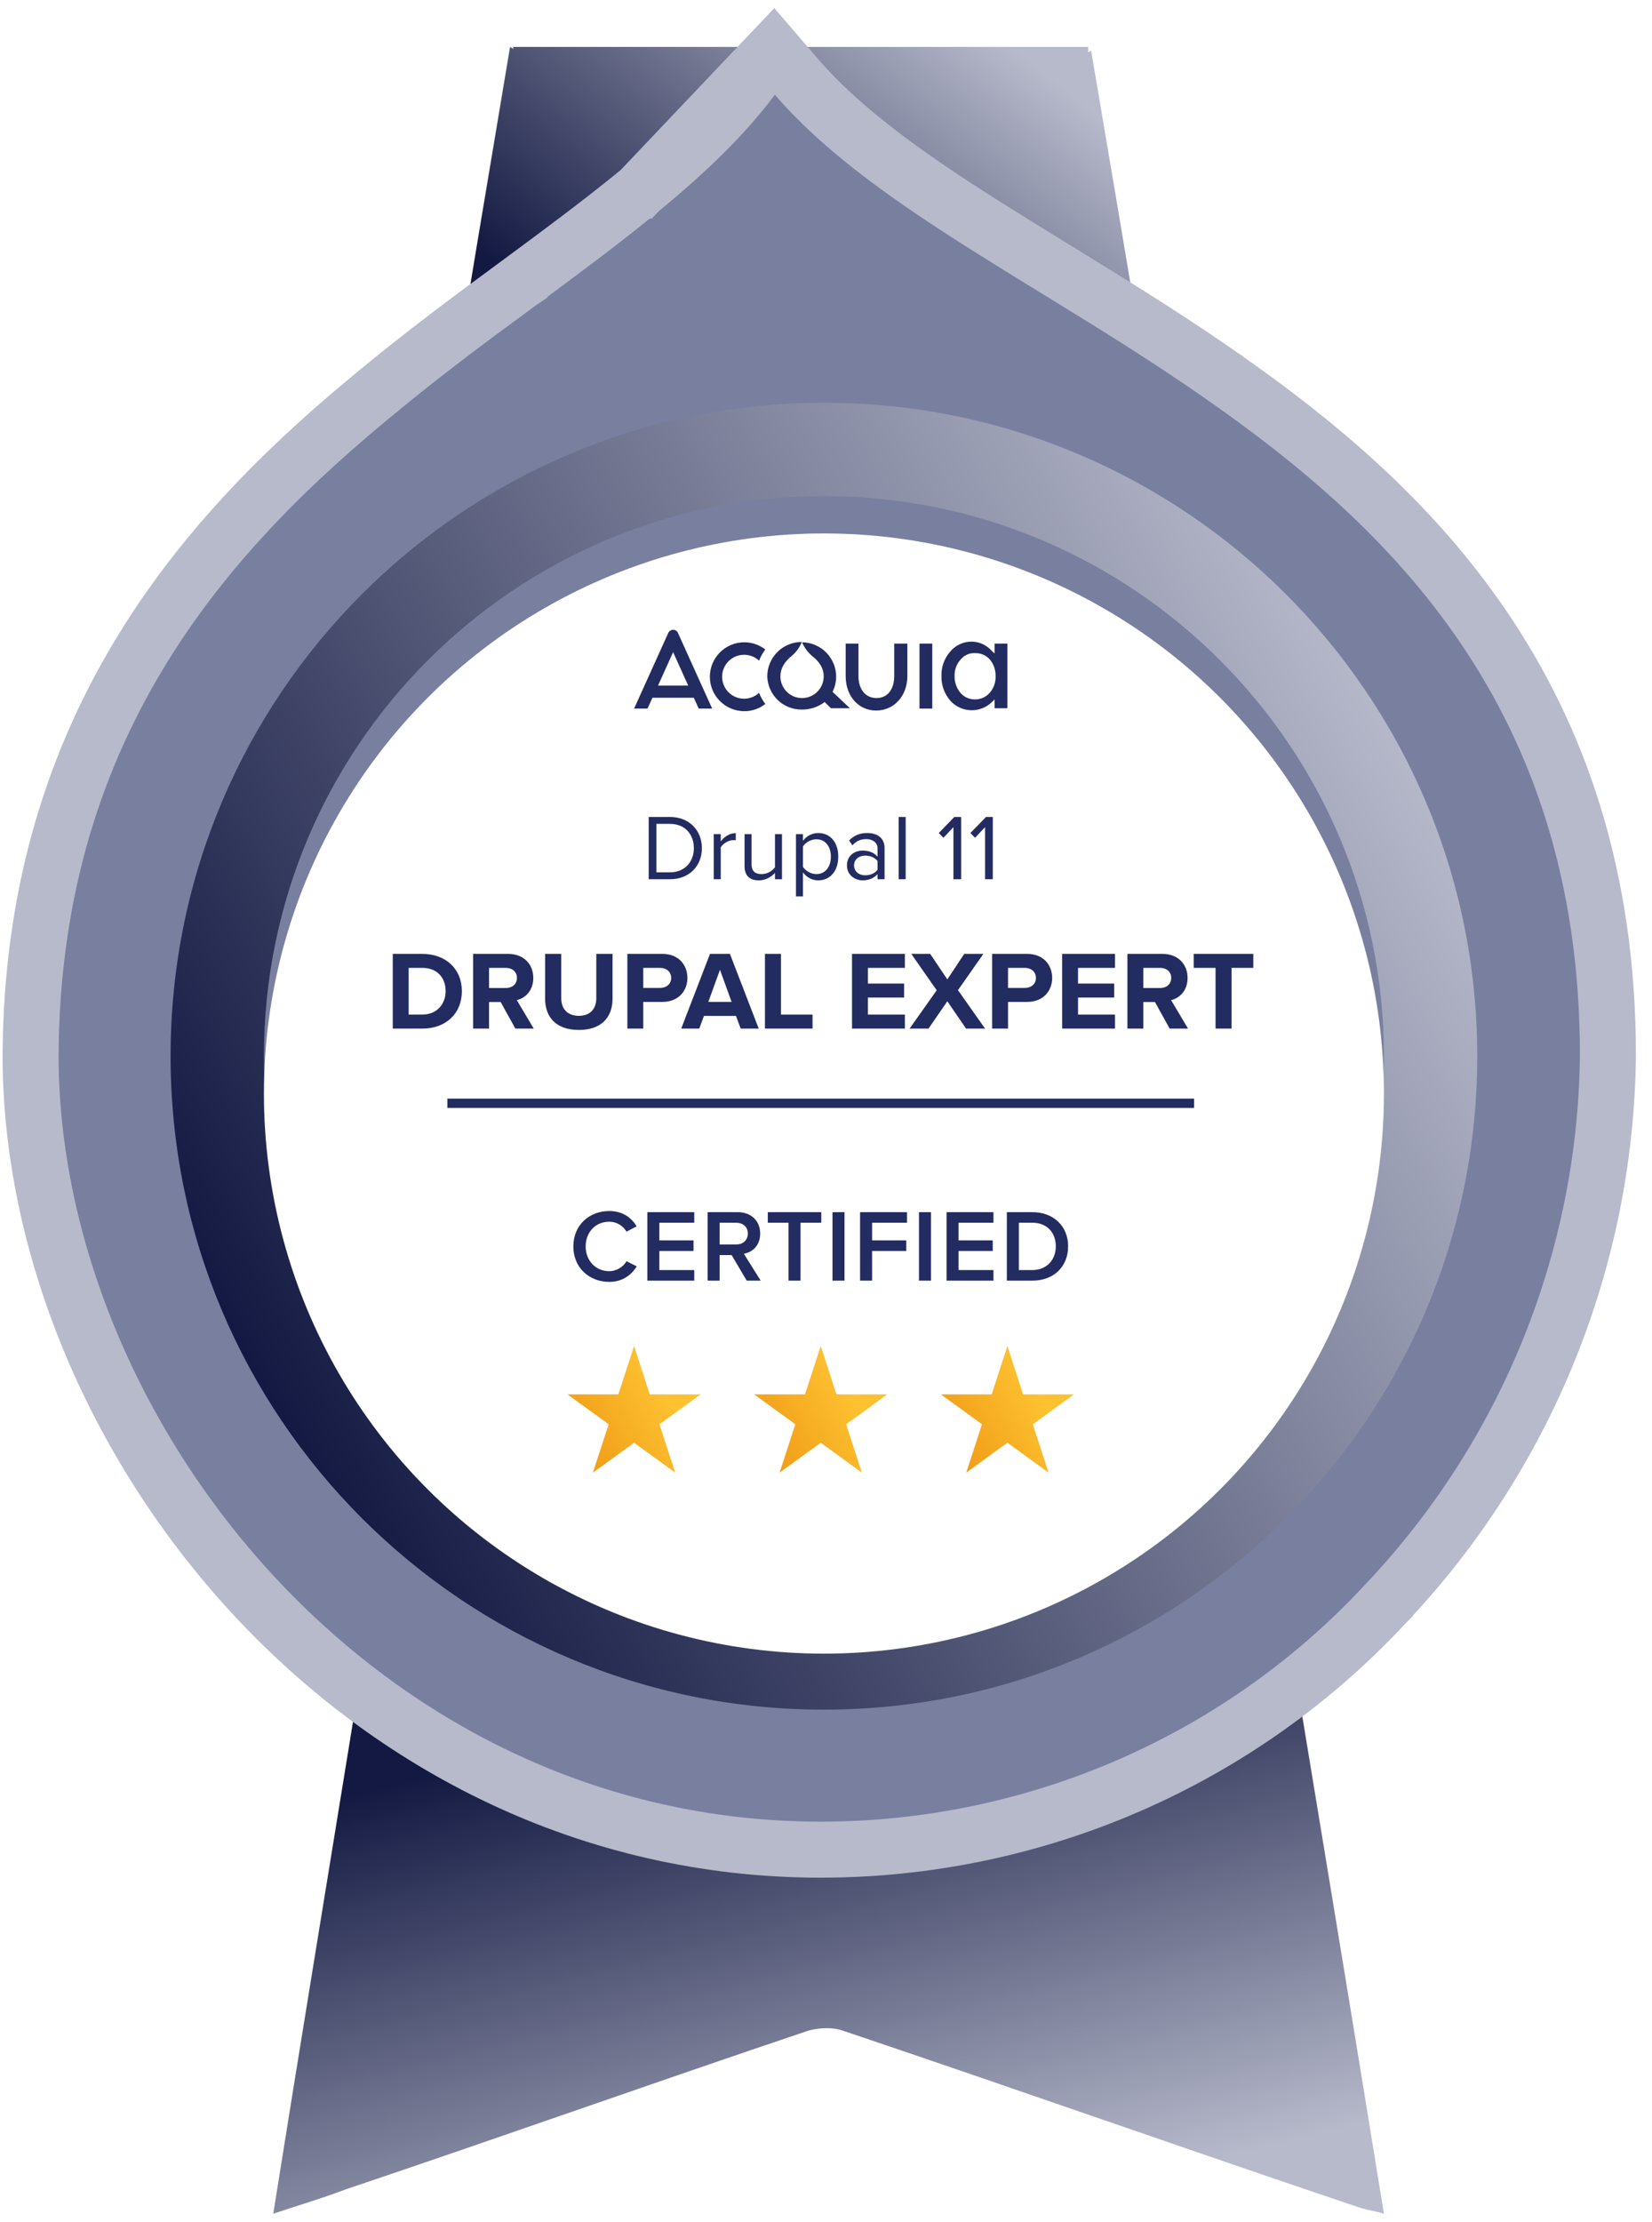 <svg width="177" height="238" viewBox="0 0 177 238" fill="none" xmlns="http://www.w3.org/2000/svg">
<path d="M139.523 183.801C142.441 201.474 145.359 219.146 148.277 237.146C147.305 236.819 146.656 236.819 145.683 236.492C127.201 230.274 108.719 223.728 90.237 217.51C89.264 217.183 87.967 217.183 86.67 217.51C70.133 223.074 53.596 228.965 37.059 234.528C34.465 235.51 32.196 236.165 29.277 237.146C32.196 218.819 35.114 201.146 38.032 183.146C72.078 204.746 105.476 204.092 139.523 183.801Z" fill="url(#paint0_linear_1111_73115)"/>
<path d="M116.908 5.429L116.907 5.42C116.801 5.481 116.695 5.543 116.589 5.603V5.029H54.966L55.008 5.25C54.888 5.177 54.768 5.103 54.648 5.029C54.051 8.611 53.455 12.17 52.858 15.73C51.664 22.85 50.471 29.97 49.277 37.263C49.898 37.06 50.471 36.88 51.021 36.708C52.057 36.383 53.012 36.083 54.051 35.7C59.123 34.04 64.196 32.33 69.268 30.621C74.34 28.912 79.412 27.202 84.484 25.542C85.28 25.346 86.076 25.346 86.672 25.542C92.341 27.398 98.01 29.302 103.679 31.207C109.348 33.112 115.017 35.017 120.686 36.872C120.984 36.97 121.233 37.019 121.482 37.068C121.73 37.117 121.979 37.165 122.277 37.263C120.488 26.521 118.698 15.975 116.908 5.429Z" fill="url(#paint1_linear_1111_73115)"/>
<path d="M82.851 5.343L85.296 8.189C88.711 12.163 93.333 15.998 99.578 20.247C103.6 22.983 107.968 25.671 112.477 28.445L113.252 28.923L113.257 28.925L114.828 29.888L114.829 29.889L114.831 29.89L114.833 29.892C120.154 33.162 125.713 36.622 131.044 40.362C131.045 40.363 131.046 40.364 131.048 40.365L131.054 40.369L131.055 40.37C150.537 53.978 172.264 74.105 172.277 113.019V113.035L172.277 113.051C172.052 134.935 163.522 155.93 148.388 171.872L148.388 171.873L148.386 171.875L148.364 171.898L148.362 171.9L148.361 171.901C140.668 180.17 131.329 186.769 120.934 191.285C110.539 195.801 99.312 198.136 87.962 198.145H87.96C38.301 198.141 3.299 153.395 3.277 113.082L3.277 113.074L3.277 113.066C3.452 76.962 22.982 56.249 40.534 41.879L40.535 41.878L40.547 41.869L40.548 41.868L40.548 41.867C45.145 38.069 49.757 34.61 55.017 30.747C55.017 30.747 55.017 30.746 55.018 30.746L55.03 30.737L55.04 30.73L55.649 30.286L55.661 30.278C55.661 30.278 55.661 30.278 55.661 30.277C60.235 26.897 64.587 23.669 68.538 20.424L68.539 20.423L68.54 20.423L82.851 5.343ZM82.851 5.343L80.613 8.355M82.851 5.343L80.613 8.355M80.613 8.355C77.725 12.243 73.812 16.089 68.542 20.421L80.613 8.355Z" fill="#797F9F" stroke="#B7BACB" stroke-width="6"/>
<path fill-rule="evenodd" clip-rule="evenodd" d="M88.277 173.145C121.414 173.145 148.277 146.282 148.277 113.145C148.277 80.007 121.414 53.145 88.277 53.145C55.14 53.145 28.277 80.007 28.277 113.145C28.277 146.282 55.14 173.145 88.277 173.145ZM88.277 183.145C126.937 183.145 158.277 151.804 158.277 113.145C158.277 74.485 126.937 43.145 88.277 43.145C49.617 43.145 18.277 74.485 18.277 113.145C18.277 151.804 49.617 183.145 88.277 183.145Z" fill="url(#paint2_linear_1111_73115)"/>
<g filter="url(#filter0_d_1111_73115)">
<circle cx="88.277" cy="113.145" r="60" fill="white"/>
</g>
<path d="M79.747 70.141C80.335 70.147 80.899 70.373 81.329 70.773C81.495 70.346 81.72 69.944 81.997 69.579C81.355 69.075 80.563 68.802 79.747 68.805C78.768 68.805 77.83 69.194 77.138 69.886C76.445 70.578 76.057 71.517 76.057 72.496C76.057 73.475 76.445 74.413 77.138 75.105C77.83 75.797 78.768 76.186 79.747 76.186C80.563 76.189 81.355 75.917 81.997 75.413C81.72 75.047 81.495 74.645 81.329 74.218C81.047 74.48 80.706 74.67 80.334 74.77C79.963 74.87 79.572 74.877 79.197 74.791C78.822 74.705 78.474 74.529 78.183 74.277C77.891 74.025 77.666 73.706 77.527 73.347C77.388 72.989 77.339 72.601 77.384 72.219C77.429 71.837 77.568 71.472 77.787 71.155C78.006 70.839 78.299 70.581 78.641 70.404C78.982 70.227 79.362 70.137 79.747 70.141V70.141ZM72.12 67.47C72.007 67.468 71.896 67.501 71.802 67.564C71.708 67.627 71.635 67.716 71.593 67.821L67.938 75.905H69.379L69.906 74.745H74.334L74.862 75.905H76.303L72.647 67.821C72.609 67.713 72.537 67.621 72.442 67.557C72.347 67.494 72.234 67.463 72.12 67.47ZM70.503 73.445L72.12 69.86L73.737 73.445H70.503ZM98.516 75.905H99.887V68.946H98.516V75.905ZM89.588 72.496C89.589 71.541 89.22 70.623 88.558 69.935C87.896 69.246 86.993 68.842 86.039 68.805C85.968 68.805 85.933 68.84 85.968 68.876C86.208 69.418 86.569 69.899 87.023 70.281C87.796 70.879 88.253 71.582 88.253 72.461C88.253 72.765 88.193 73.067 88.076 73.348C87.96 73.63 87.789 73.885 87.573 74.101C87.358 74.316 87.102 74.487 86.821 74.604C86.539 74.72 86.238 74.78 85.933 74.78C85.629 74.78 85.327 74.72 85.045 74.604C84.764 74.487 84.508 74.316 84.293 74.101C84.077 73.885 83.906 73.63 83.79 73.348C83.673 73.067 83.613 72.765 83.613 72.461C83.613 71.582 84.07 70.879 84.808 70.281C85.266 69.903 85.627 69.421 85.863 68.876C85.898 68.805 85.898 68.77 85.828 68.77C84.861 68.788 83.94 69.185 83.263 69.876C82.586 70.566 82.207 71.494 82.207 72.461C82.235 73.412 82.632 74.314 83.315 74.977C83.997 75.64 84.911 76.011 85.863 76.01C86.763 76.034 87.643 75.749 88.358 75.202L89.026 75.87H91.065L89.202 74.112C89.452 73.61 89.584 73.057 89.588 72.496V72.496ZM106.565 68.946V70L106.284 69.754C106.019 69.442 105.691 69.189 105.321 69.014C104.952 68.838 104.549 68.743 104.14 68.735C103.699 68.726 103.262 68.817 102.86 68.999C102.459 69.181 102.103 69.451 101.82 69.789C101.184 70.504 100.845 71.434 100.871 72.39C100.838 73.369 101.177 74.323 101.82 75.061C102.102 75.375 102.445 75.627 102.828 75.803C103.21 75.979 103.625 76.075 104.047 76.085C104.468 76.095 104.887 76.018 105.277 75.861C105.668 75.703 106.023 75.467 106.319 75.167L106.565 74.921V75.87H107.936V68.946H106.565ZM106.038 74.218C105.838 74.449 105.589 74.632 105.309 74.753C105.029 74.875 104.726 74.932 104.421 74.921C104.124 74.922 103.831 74.857 103.563 74.729C103.295 74.601 103.06 74.415 102.874 74.183C102.466 73.677 102.254 73.04 102.277 72.39C102.261 71.757 102.488 71.141 102.909 70.668C103.093 70.437 103.329 70.252 103.598 70.13C103.867 70.008 104.161 69.951 104.456 69.965C104.761 69.954 105.064 70.011 105.344 70.133C105.624 70.254 105.873 70.437 106.073 70.668C106.476 71.164 106.688 71.787 106.67 72.425C106.7 73.082 106.473 73.725 106.038 74.218V74.218ZM95.81 72.425C95.81 73.867 95.072 74.78 93.912 74.78C92.752 74.78 91.978 73.867 91.978 72.425V68.946H90.608V72.425C90.608 74.569 91.978 76.116 93.876 76.116C95.775 76.116 97.216 74.569 97.216 72.425V68.946H95.81V72.425Z" fill="#232C61"/>
<path d="M71.782 94.188H69.502V87.517H71.782C73.862 87.517 75.202 88.968 75.202 90.858C75.202 92.757 73.862 94.188 71.782 94.188ZM71.782 93.448C73.402 93.448 74.342 92.287 74.342 90.858C74.342 89.418 73.432 88.257 71.782 88.257H70.332V93.448H71.782ZM77.224 94.188H76.474V89.358H77.224V90.127C77.614 89.627 78.174 89.248 78.834 89.248V90.017C78.744 90.007 78.654 89.998 78.544 89.998C78.074 89.998 77.444 90.377 77.224 90.767V94.188ZM83.784 94.188H83.034V93.507C82.664 93.927 82.034 94.308 81.314 94.308C80.304 94.308 79.774 93.808 79.774 92.767V89.358H80.524V92.537C80.524 93.388 80.954 93.638 81.614 93.638C82.194 93.638 82.754 93.297 83.034 92.907V89.358H83.784V94.188ZM87.662 94.308C87.002 94.308 86.432 93.987 86.032 93.457V96.028H85.282V89.358H86.032V90.078C86.382 89.588 86.982 89.237 87.662 89.237C88.932 89.237 89.812 90.198 89.812 91.767C89.812 93.328 88.932 94.308 87.662 94.308ZM87.472 93.638C88.442 93.638 89.022 92.838 89.022 91.767C89.022 90.698 88.442 89.907 87.472 89.907C86.882 89.907 86.292 90.257 86.032 90.677V92.858C86.292 93.278 86.882 93.638 87.472 93.638ZM94.775 94.188H94.025V93.638C93.635 94.078 93.075 94.308 92.425 94.308C91.615 94.308 90.745 93.757 90.745 92.707C90.745 91.618 91.605 91.118 92.425 91.118C93.085 91.118 93.635 91.328 94.025 91.767V90.897C94.025 90.257 93.505 89.888 92.805 89.888C92.225 89.888 91.755 90.088 91.325 90.558L90.975 90.037C91.495 89.498 92.115 89.237 92.905 89.237C93.935 89.237 94.775 89.698 94.775 90.868V94.188ZM92.705 93.767C93.225 93.767 93.735 93.567 94.025 93.168V92.248C93.735 91.858 93.225 91.657 92.705 91.657C91.995 91.657 91.505 92.097 91.505 92.707C91.505 93.328 91.995 93.767 92.705 93.767ZM97.038 94.188H96.288V87.517H97.038V94.188ZM102.982 94.188H102.152V88.608L101.082 89.748L100.582 89.237L102.252 87.517H102.982V94.188ZM106.371 94.188H105.541V88.608L104.471 89.748L103.971 89.237L105.641 87.517H106.371V94.188Z" fill="#232C61"/>
<path d="M45.249 110.188H42.081V102.183H45.237C47.745 102.183 49.485 103.779 49.485 106.179C49.485 108.604 47.745 110.188 45.249 110.188ZM45.237 108.688C46.821 108.688 47.745 107.547 47.745 106.179C47.745 104.775 46.881 103.683 45.249 103.683H43.785V108.688H45.237ZM57.186 110.188H55.218L53.646 107.343H52.398V110.188H50.694V102.183H54.438C56.106 102.183 57.138 103.275 57.138 104.763C57.138 106.167 56.238 106.935 55.374 107.139L57.186 110.188ZM54.198 105.843C54.87 105.843 55.386 105.435 55.386 104.751C55.386 104.091 54.87 103.683 54.198 103.683H52.398V105.843H54.198ZM62.017 110.332C59.581 110.332 58.405 108.963 58.405 106.983V102.183H60.133V106.935C60.133 108.051 60.781 108.819 62.017 108.819C63.253 108.819 63.889 108.051 63.889 106.935V102.183H65.629V106.983C65.629 108.963 64.453 110.332 62.017 110.332ZM68.922 110.188H67.218V102.183H70.962C72.702 102.183 73.65 103.359 73.65 104.763C73.65 106.155 72.69 107.331 70.962 107.331H68.922V110.188ZM70.722 105.831C71.394 105.831 71.91 105.423 71.91 104.763C71.91 104.091 71.394 103.683 70.722 103.683H68.922V105.831H70.722ZM81.291 110.188H79.359L78.855 108.831H75.423L74.919 110.188H72.987L76.071 102.183H78.207L81.291 110.188ZM78.387 107.331L77.139 103.887L75.891 107.331H78.387ZM87.058 110.188H81.958V102.183H83.674V108.688H87.058V110.188ZM96.952 110.188H91.288V102.183H96.952V103.683H92.992V105.363H96.868V106.863H92.992V108.688H96.952V110.188ZM105.544 110.188H103.504L101.5 107.259L99.484 110.188H97.456L100.36 106.083L97.636 102.183H99.664L101.5 104.919L103.312 102.183H105.364L102.64 106.071L105.544 110.188ZM108.004 110.188H106.3V102.183H110.044C111.784 102.183 112.732 103.359 112.732 104.763C112.732 106.155 111.772 107.331 110.044 107.331H108.004V110.188ZM109.804 105.831C110.476 105.831 110.992 105.423 110.992 104.763C110.992 104.091 110.476 103.683 109.804 103.683H108.004V105.831H109.804ZM119.464 110.188H113.8V102.183H119.464V103.683H115.504V105.363H119.38V106.863H115.504V108.688H119.464V110.188ZM127.288 110.188H125.32L123.748 107.343H122.5V110.188H120.796V102.183H124.54C126.208 102.183 127.24 103.275 127.24 104.763C127.24 106.167 126.34 106.935 125.476 107.139L127.288 110.188ZM124.3 105.843C124.972 105.843 125.488 105.435 125.488 104.751C125.488 104.091 124.972 103.683 124.3 103.683H122.5V105.843H124.3ZM131.954 110.188H130.238V103.683H127.898V102.183H134.282V103.683H131.954V110.188Z" fill="#232C61"/>
<path d="M47.935 118.188L127.936 118.187" stroke="#232C61"/>
<path d="M65.28 137.32C63.113 137.32 61.43 135.779 61.43 133.524C61.43 131.258 63.113 129.729 65.28 129.729C66.754 129.729 67.678 130.488 68.217 131.368L67.128 131.94C66.776 131.324 66.061 130.873 65.28 130.873C63.828 130.873 62.75 131.973 62.75 133.524C62.75 135.053 63.828 136.175 65.28 136.175C66.061 136.175 66.776 135.713 67.128 135.108L68.228 135.658C67.667 136.538 66.754 137.32 65.28 137.32ZM74.384 137.188H69.357V129.85H74.384V130.983H70.644V132.875H74.307V134.008H70.644V136.054H74.384V137.188ZM81.502 137.188H80.006L78.389 134.448H77.102V137.188H75.815V129.85H79.038C80.49 129.85 81.447 130.785 81.447 132.149C81.447 133.447 80.589 134.162 79.698 134.305L81.502 137.188ZM78.873 133.315C79.599 133.315 80.127 132.853 80.127 132.138C80.127 131.434 79.599 130.983 78.873 130.983H77.102V133.315H78.873ZM85.772 137.188H84.485V130.983H82.263V129.85H87.994V130.983H85.772V137.188ZM90.482 137.188H89.195V129.85H90.482V137.188ZM93.438 137.188H92.151V129.85H97.178V130.983H93.438V132.875H97.101V134.008H93.438V137.188ZM99.746 137.188H98.46V129.85H99.746V137.188ZM106.443 137.188H101.416V129.85H106.443V130.983H102.703V132.875H106.366V134.008H102.703V136.054H106.443V137.188ZM110.614 137.188H107.875V129.85H110.603C112.902 129.85 114.442 131.368 114.442 133.513C114.442 135.68 112.902 137.188 110.614 137.188ZM110.603 136.054C112.198 136.054 113.122 134.91 113.122 133.513C113.122 132.105 112.242 130.983 110.614 130.983H109.162V136.054H110.603Z" fill="#232C61"/>
<path d="M67.936 144.188L69.619 149.37H75.069L70.66 152.573L72.344 157.755L67.936 154.552L63.527 157.755L65.211 152.573L60.803 149.37H66.252L67.936 144.188Z" fill="url(#paint3_linear_1111_73115)"/>
<path d="M87.936 144.188L89.619 149.37H95.069L90.66 152.573L92.344 157.755L87.936 154.552L83.527 157.755L85.211 152.573L80.803 149.37H86.252L87.936 144.188Z" fill="url(#paint4_linear_1111_73115)"/>
<path d="M107.936 144.188L109.619 149.37H115.068L110.66 152.573L112.344 157.755L107.936 154.552L103.527 157.755L105.211 152.573L100.803 149.37H106.252L107.936 144.188Z" fill="url(#paint5_linear_1111_73115)"/>
<defs>
<filter id="filter0_d_1111_73115" x="24.277" y="53.145" width="128" height="128" filterUnits="userSpaceOnUse" color-interpolation-filters="sRGB">
<feFlood flood-opacity="0" result="BackgroundImageFix"/>
<feColorMatrix in="SourceAlpha" type="matrix" values="0 0 0 0 0 0 0 0 0 0 0 0 0 0 0 0 0 0 127 0" result="hardAlpha"/>
<feOffset dy="4"/>
<feGaussianBlur stdDeviation="2"/>
<feComposite in2="hardAlpha" operator="out"/>
<feColorMatrix type="matrix" values="0 0 0 0 0 0 0 0 0 0 0 0 0 0 0 0 0 0 0.25 0"/>
<feBlend mode="normal" in2="BackgroundImageFix" result="effect1_dropShadow_1111_73115"/>
<feBlend mode="normal" in="SourceGraphic" in2="effect1_dropShadow_1111_73115" result="shape"/>
</filter>
<linearGradient id="paint0_linear_1111_73115" x1="29.277" y1="194.379" x2="43.983" y2="253.11" gradientUnits="userSpaceOnUse">
<stop stop-color="#131942"/>
<stop offset="1" stop-color="#B7BACB"/>
</linearGradient>
<linearGradient id="paint1_linear_1111_73115" x1="64.462" y1="37.263" x2="97.4" y2="-3.897" gradientUnits="userSpaceOnUse">
<stop stop-color="#131942"/>
<stop offset="1" stop-color="#B7BACB"/>
</linearGradient>
<linearGradient id="paint2_linear_1111_73115" x1="47.399" y1="183.145" x2="171.442" y2="114.698" gradientUnits="userSpaceOnUse">
<stop stop-color="#131942"/>
<stop offset="1" stop-color="#B7BACB"/>
</linearGradient>
<linearGradient id="paint3_linear_1111_73115" x1="63.556" y1="159.188" x2="76.846" y2="151.854" gradientUnits="userSpaceOnUse">
<stop stop-color="#EF9B16"/>
<stop offset="0.776" stop-color="#FEC231"/>
</linearGradient>
<linearGradient id="paint4_linear_1111_73115" x1="83.556" y1="159.188" x2="96.846" y2="151.854" gradientUnits="userSpaceOnUse">
<stop stop-color="#EF9B16"/>
<stop offset="0.776" stop-color="#FEC231"/>
</linearGradient>
<linearGradient id="paint5_linear_1111_73115" x1="103.556" y1="159.188" x2="116.846" y2="151.854" gradientUnits="userSpaceOnUse">
<stop stop-color="#EF9B16"/>
<stop offset="0.776" stop-color="#FEC231"/>
</linearGradient>
</defs>
</svg>
